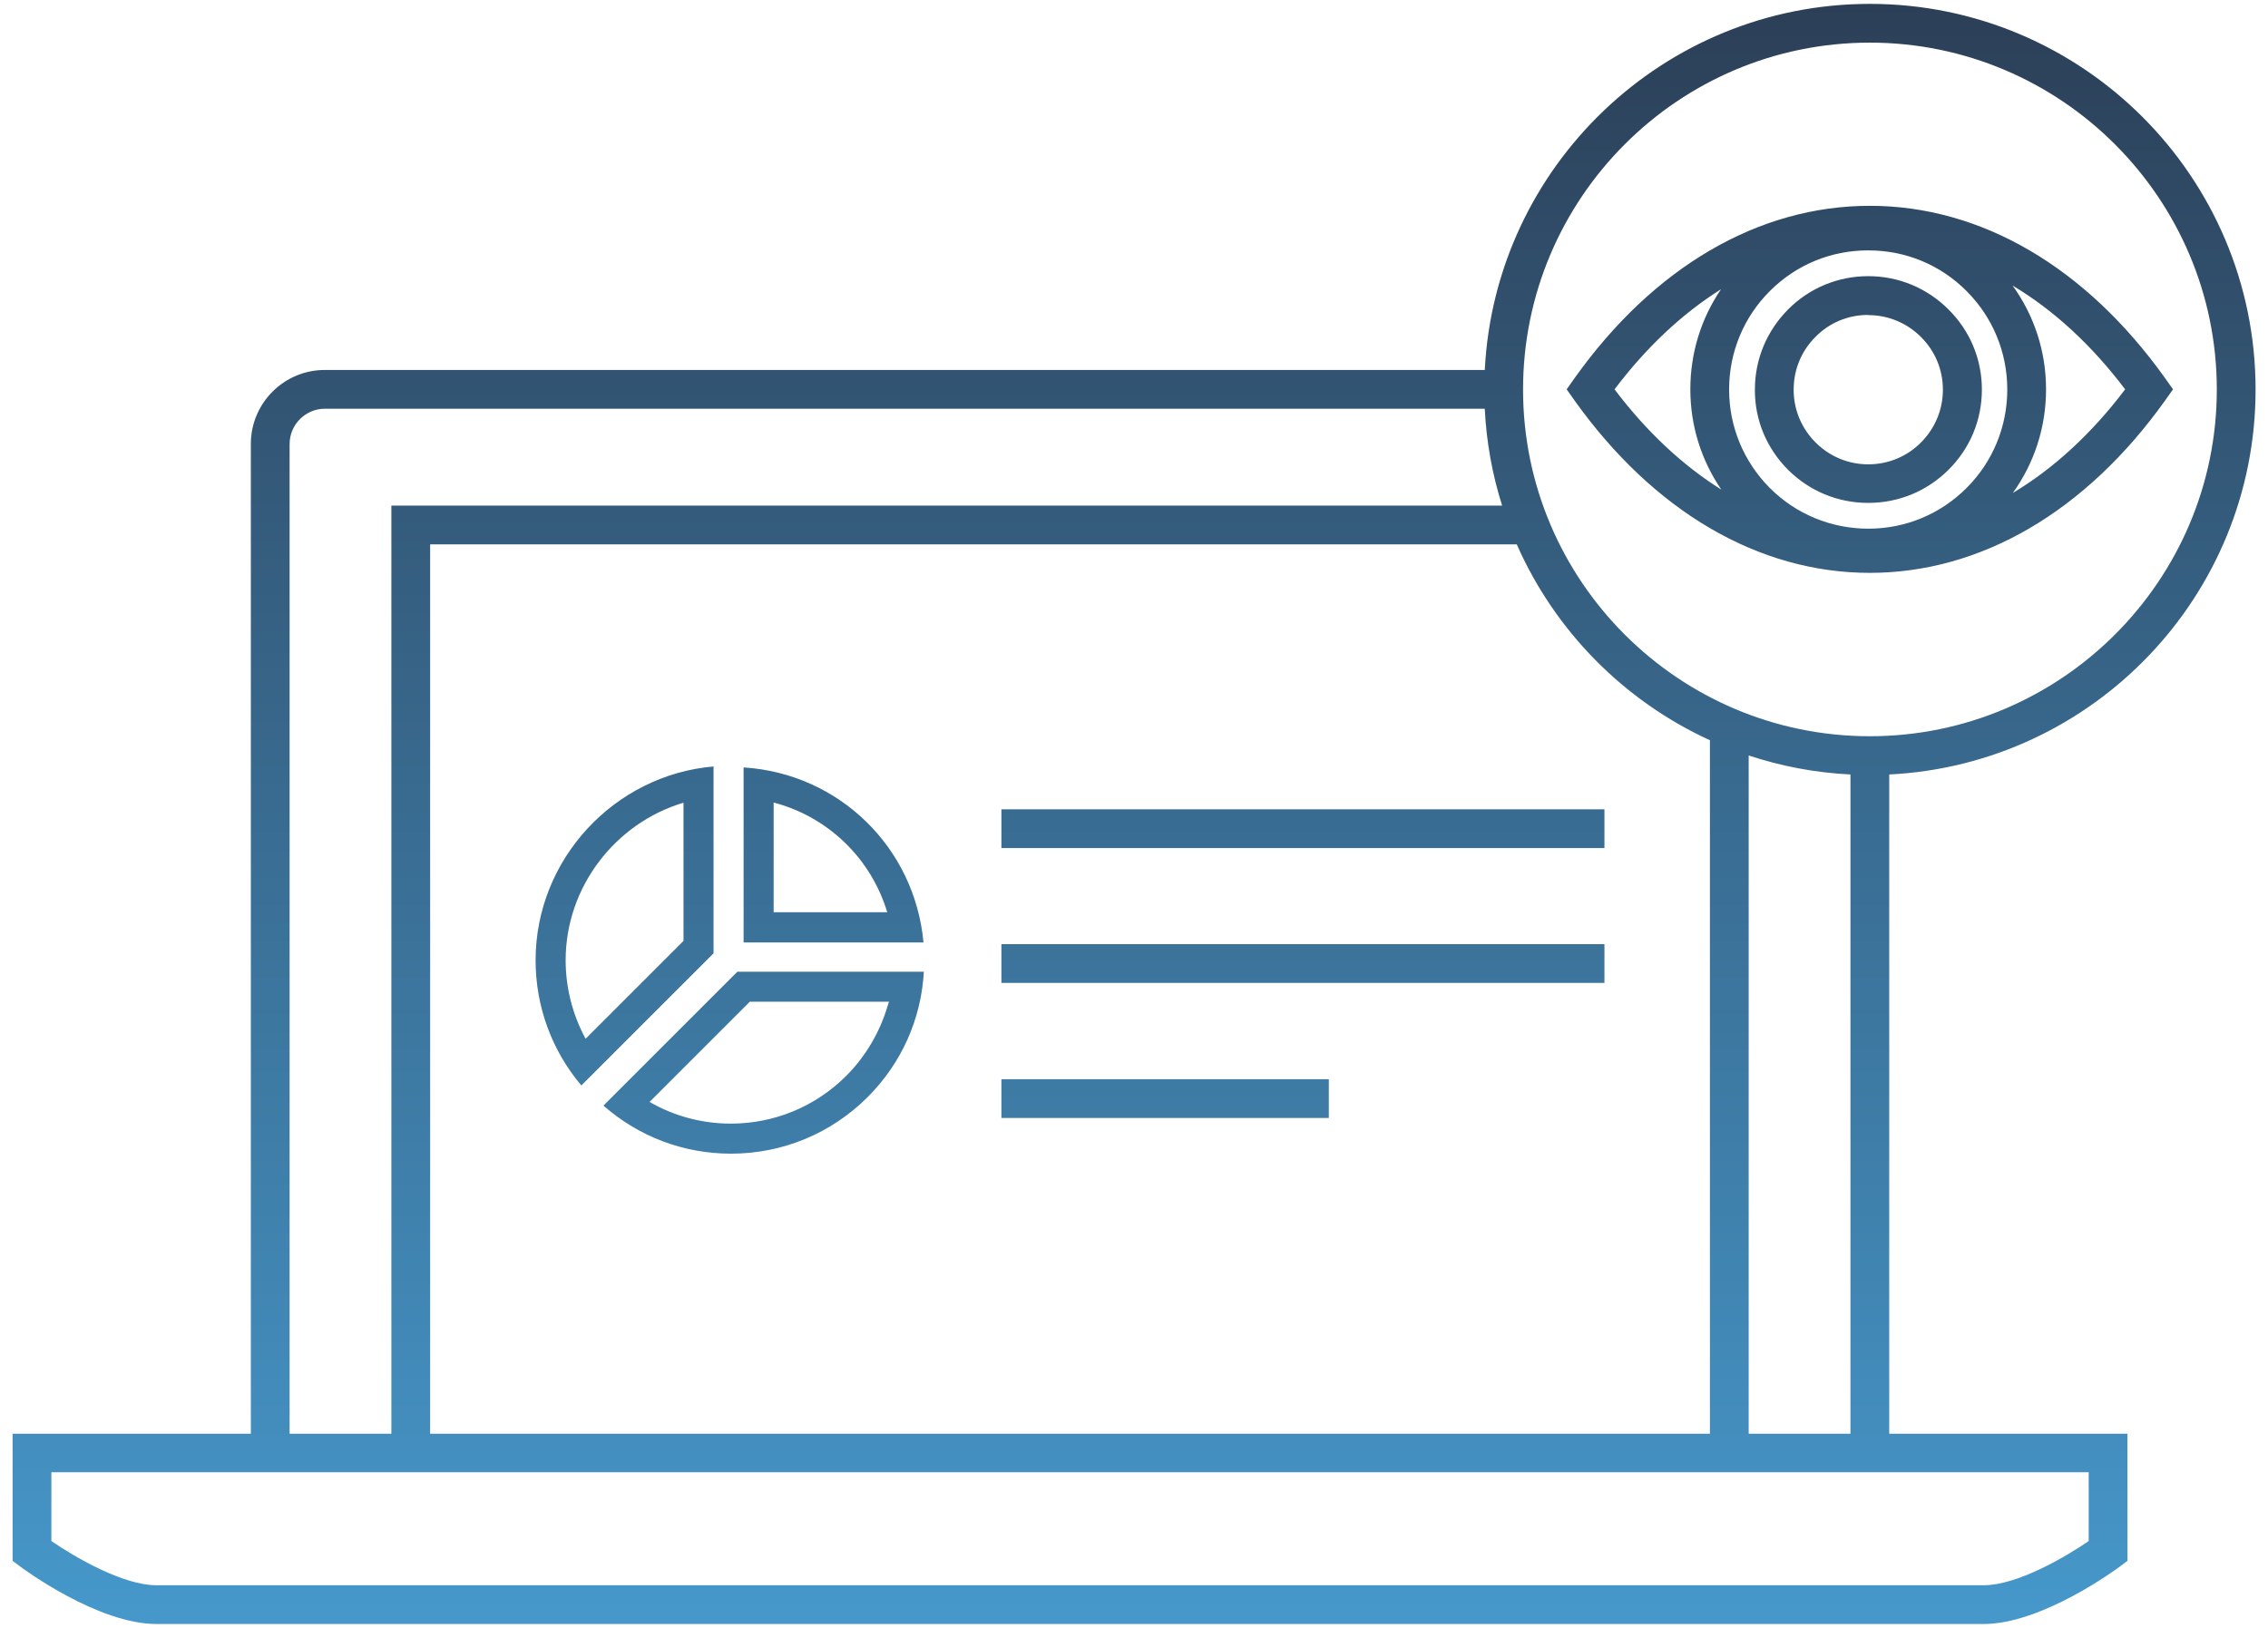 <svg width="117" height="84" viewBox="0 0 117 84" fill="none" xmlns="http://www.w3.org/2000/svg">
<path d="M96.46 0.2C107.43 0.2 116.359 9.12 116.359 20.1C116.359 30.744 107.976 39.442 97.46 39.964V73.981H109.75V80.54L109.35 80.84C109.188 80.961 105.349 83.8 102.33 83.8H8.07C5.05 83.8 1.21 80.96 1.05 80.84L0.65 80.54V73.981H12.94V22.91C12.94 20.8 14.65 19.09 16.76 19.09H76.596C77.123 8.587 85.829 0.2 96.46 0.2ZM2.65 79.519C3.86 80.35 6.34 81.8 8.07 81.8H102.33C104.06 81.8 106.54 80.35 107.75 79.519V75.97H2.65V79.519ZM16.76 21.09C15.76 21.09 14.94 21.91 14.94 22.91V73.981H20.19V26.09H77.491C76.988 24.5 76.68 22.824 76.595 21.09H16.76ZM22.19 73.981H88.21V38.197C83.776 36.169 80.213 32.558 78.246 28.09H22.19V73.981ZM90.21 73.981H95.46V39.964C93.635 39.873 91.874 39.535 90.21 38.983V73.981ZM47.66 50.14C47.52 52.59 46.51 54.86 44.76 56.61C42.88 58.49 40.37 59.53 37.71 59.53C35.26 59.53 32.95 58.65 31.13 57.05L38.04 50.14H47.66ZM33.51 56.86C34.77 57.59 36.22 57.98 37.7 57.98C39.95 57.979 42.07 57.1 43.66 55.51C44.654 54.507 45.375 53.284 45.774 51.957L45.86 51.69H38.68L33.51 56.86ZM68.55 57.69H51.66V55.69H68.55V57.69ZM36.81 49.19L29.99 56.01C28.46 54.2 27.63 51.93 27.63 49.55C27.63 44.34 31.69 39.99 36.81 39.55V49.19ZM35.26 41.42C31.74 42.47 29.18 45.77 29.18 49.55C29.18 50.97 29.54 52.37 30.21 53.6L35.26 48.55V41.42ZM82.769 50.72H51.66V48.72H82.769V50.72ZM38.36 39.6C43.28 39.91 47.19 43.72 47.64 48.63H38.36V39.6ZM39.91 47.07H45.77C44.93 44.29 42.72 42.15 39.91 41.41V47.07ZM82.769 43.76H51.66V41.76H82.769V43.76ZM96.46 2.2C86.59 2.2 78.57 10.23 78.57 20.1C78.57 29.97 86.6 37.99 96.46 37.99C106.32 37.99 114.359 29.96 114.359 20.1C114.359 10.24 106.33 2.2 96.46 2.2ZM96.46 10.62C102.2 10.62 107.6 13.78 111.689 19.51L112.1 20.09L111.689 20.67C107.6 26.4 102.19 29.559 96.46 29.56C90.73 29.56 85.32 26.4 81.23 20.67L80.82 20.09L81.23 19.51C85.309 13.78 90.72 10.62 96.46 10.62ZM96.36 12.92C94.44 12.92 92.65 13.67 91.3 15.02C89.95 16.369 89.2 18.18 89.2 20.1C89.2 22.02 89.95 23.82 91.3 25.18C92.65 26.53 94.46 27.28 96.38 27.28H96.39C98.3 27.28 100.1 26.53 101.45 25.18C102.8 23.83 103.55 22.02 103.55 20.1C103.55 18.18 102.8 16.369 101.45 15.02C100.1 13.66 98.3 12.92 96.38 12.92H96.36ZM96.38 14.25C97.94 14.25 99.41 14.86 100.52 15.97C101.629 17.07 102.24 18.54 102.24 20.1C102.24 21.66 101.64 23.12 100.53 24.23C99.42 25.34 97.95 25.95 96.38 25.95H96.37C94.81 25.95 93.34 25.34 92.24 24.24C91.13 23.13 90.52 21.66 90.53 20.1C90.53 18.54 91.14 17.08 92.24 15.97C93.34 14.86 94.82 14.25 96.38 14.25ZM103.823 14.734C104.941 16.282 105.55 18.134 105.55 20.09C105.55 22.034 104.949 23.889 103.838 25.436C105.94 24.178 107.901 22.379 109.63 20.09C107.897 17.795 105.931 15.994 103.823 14.734ZM88.782 14.926C86.793 16.174 84.937 17.909 83.29 20.09C84.941 22.276 86.803 24.014 88.798 25.263C87.762 23.751 87.2 21.962 87.2 20.09C87.2 18.222 87.753 16.436 88.782 14.926ZM96.37 16.25C95.34 16.25 94.37 16.65 93.65 17.39C92.92 18.12 92.53 19.08 92.53 20.11C92.53 21.14 92.93 22.1 93.66 22.83C94.39 23.56 95.35 23.96 96.38 23.96C97.41 23.96 98.38 23.56 99.11 22.82C99.83 22.09 100.229 21.13 100.229 20.11C100.229 19.08 99.83 18.12 99.1 17.39C98.37 16.66 97.4 16.26 96.38 16.26L96.37 16.25Z" fill="url(#paint0_linear_6_183)"/>
<defs>
<linearGradient id="paint0_linear_6_183" x1="58.504" y1="0.2" x2="58.504" y2="83.8" gradientUnits="userSpaceOnUse">
<stop stop-color="#2C3F57"/>
<stop offset="1" stop-color="#4698CB"/>
</linearGradient>
</defs>
</svg>
